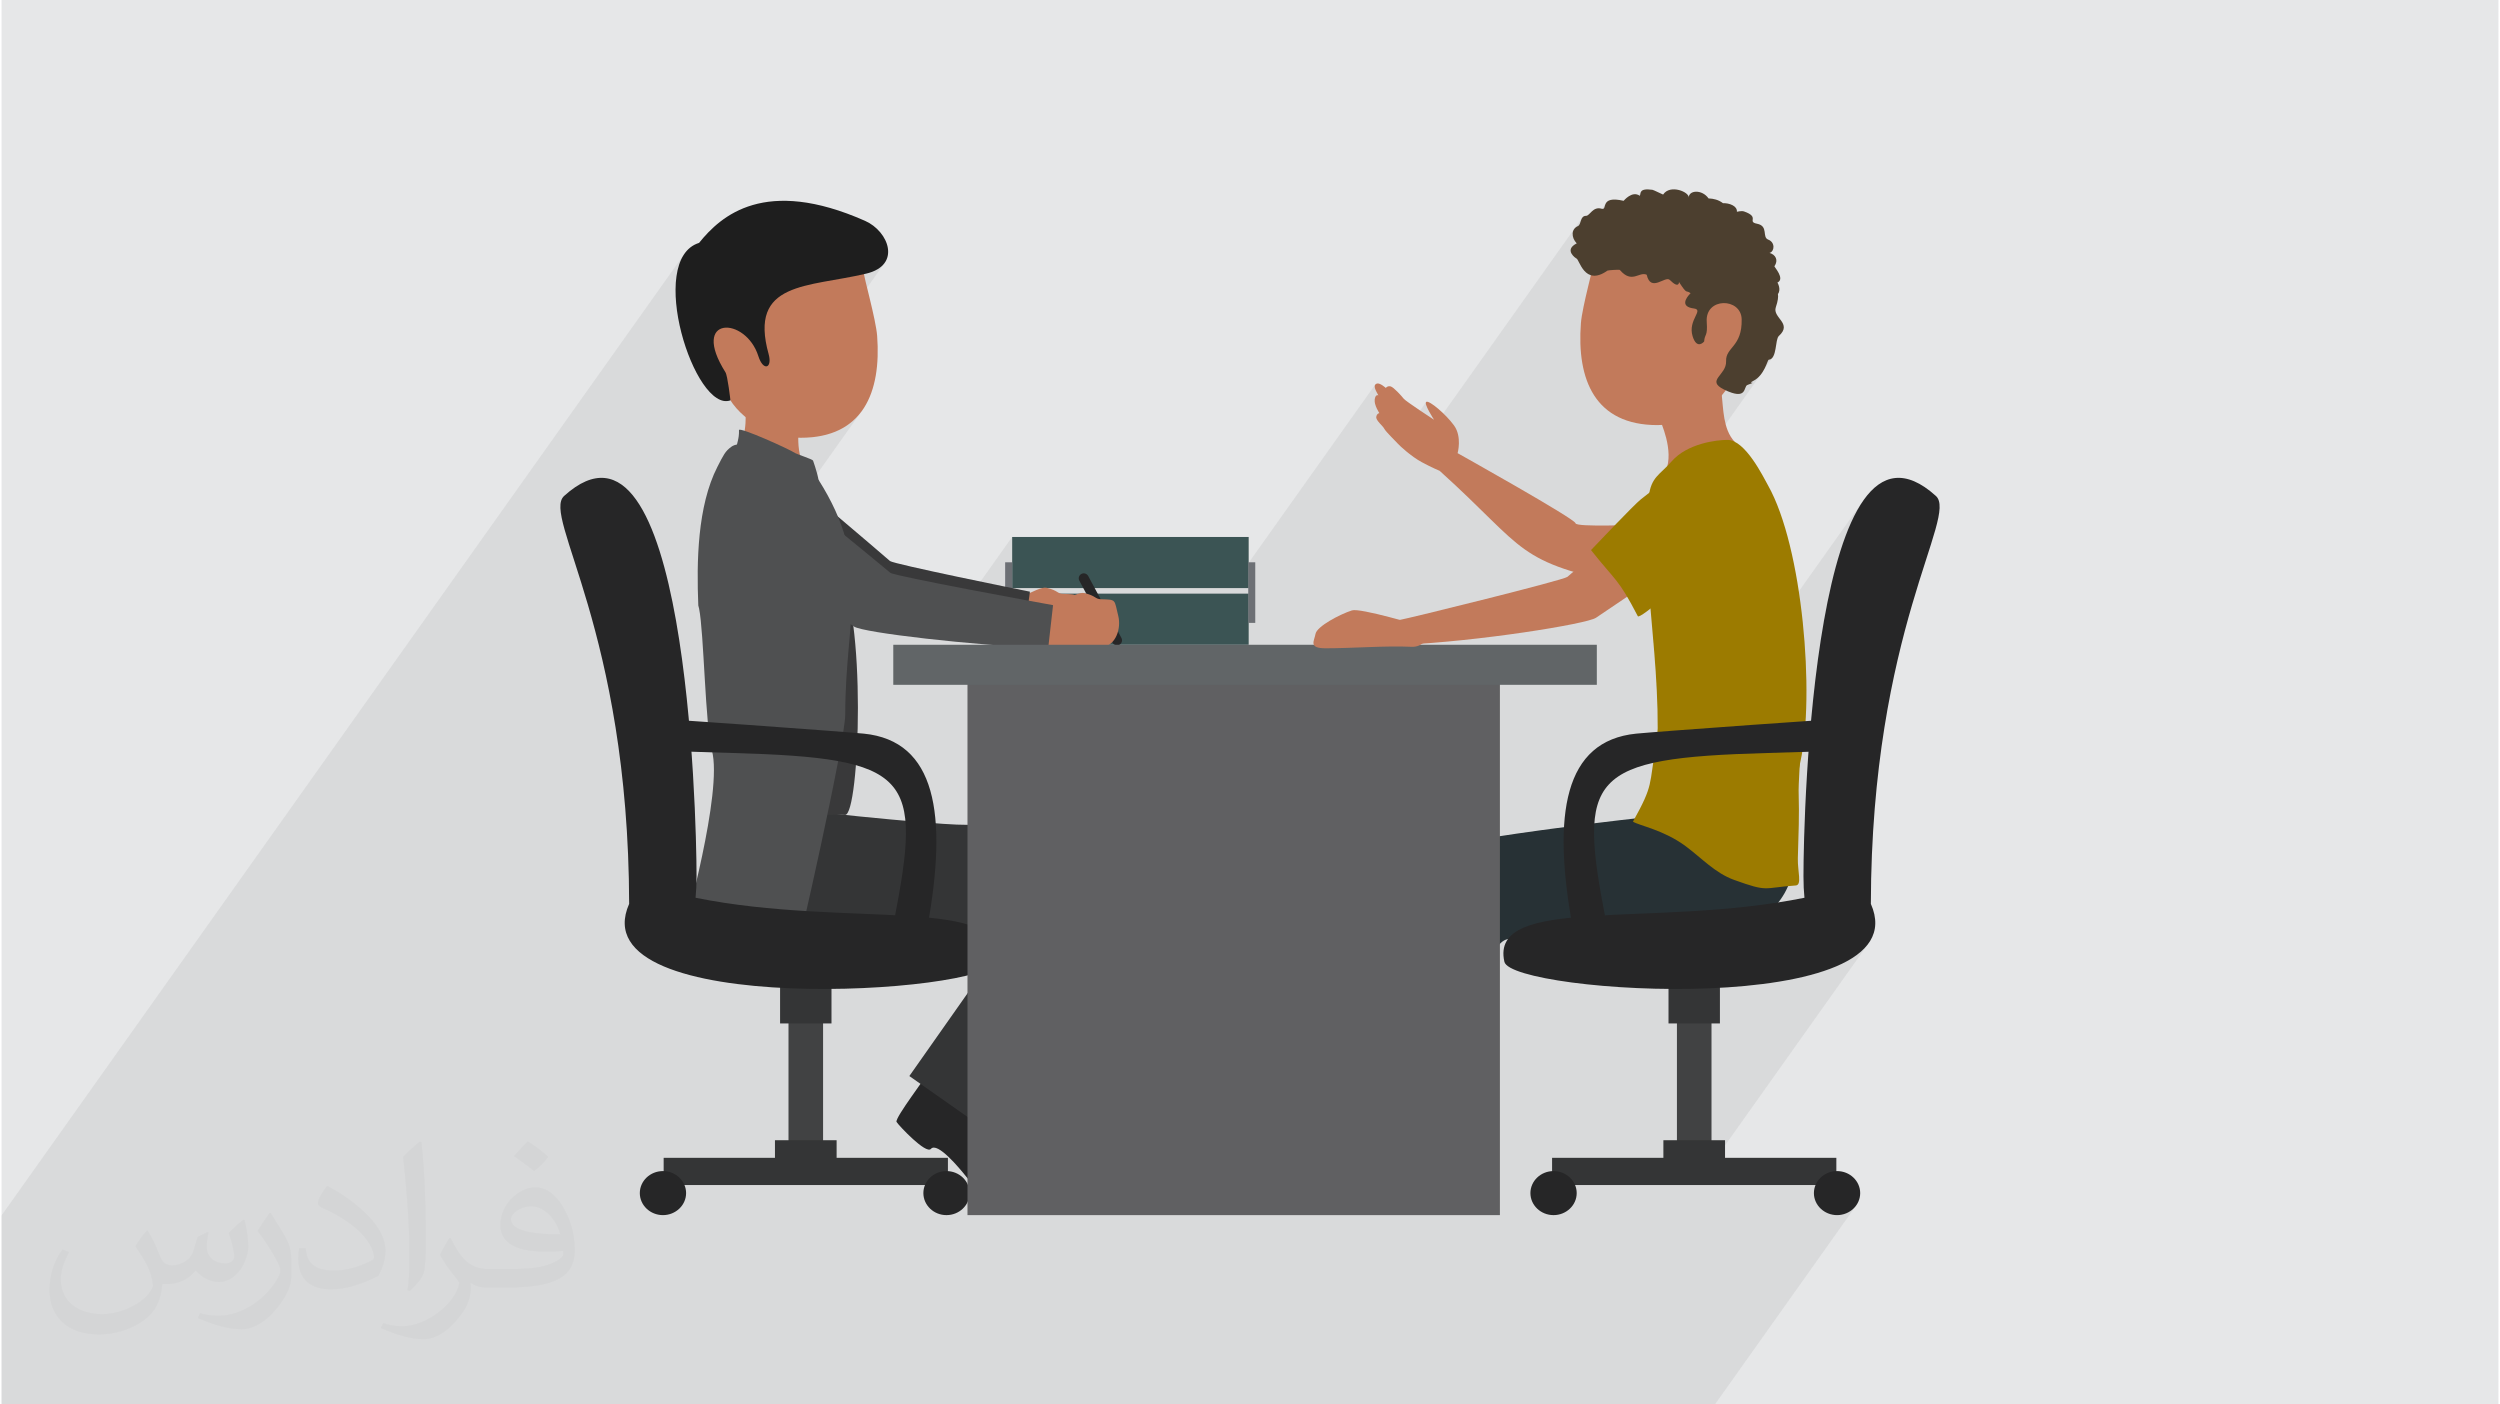 <?xml version="1.0" encoding="UTF-8"?>
<!DOCTYPE svg PUBLIC "-//W3C//DTD SVG 1.0//EN" "http://www.w3.org/TR/2001/REC-SVG-20010904/DTD/svg10.dtd">
<!-- Creator: CorelDRAW 2017 -->
<svg xmlns="http://www.w3.org/2000/svg" xml:space="preserve" width="356px" height="200px" version="1.0" style="shape-rendering:geometricPrecision; text-rendering:geometricPrecision; image-rendering:optimizeQuality; fill-rule:evenodd; clip-rule:evenodd" viewBox="0 0 35600 20025" xmlns:xlink="http://www.w3.org/1999/xlink">
 <defs>
  <style type="text/css">
   <![CDATA[
    .fil16 {fill:#606062}
    .fil6 {fill:#1E1E1E}
    .fil10 {fill:#262627}
    .fil15 {fill:#273135}
    .fil8 {fill:#343536}
    .fil9 {fill:#39393A}
    .fil3 {fill:#3B5454}
    .fil11 {fill:#414243}
    .fil12 {fill:#4C3F2F}
    .fil7 {fill:#4F5051}
    .fil17 {fill:#616567}
    .fil4 {fill:#6D7075}
    .fil14 {fill:#9C7B00}
    .fil13 {fill:#C27A5B}
    .fil5 {fill:#C27A5B}
    .fil0 {fill:#E6E7E8}
    .fil1 {fill:#373435;fill-opacity:0.031}
    .fil2 {fill:#373435;fill-opacity:0.078}
   ]]>
  </style>
 </defs>
 <g id="Layer_x0020_1">
  <g id="_2521434172688">
   <path class="fil0" d="M0 0l35600 0 0 20025 -35600 0 0 -20025z"/>
   <path class="fil1" d="M2082 17547c68,104 112,203 155,312 32,64 49,183 199,183 44,0 107,-14 163,-45 63,-33 111,-83 136,-159l60 -202 146 -72 10 10c-20,77 -25,149 -25,206 0,170 146,234 262,234 68,0 129,-34 129,-95 0,-81 -34,-217 -78,-339 68,-68 136,-136 214,-191l12 6c34,144 53,287 53,381 0,93 -41,196 -75,264 -70,132 -194,238 -344,238 -114,0 -241,-58 -328,-163l-5 0c-82,101 -209,193 -412,193l-63 0c-10,134 -39,229 -83,314 -121,237 -480,404 -818,404 -470,0 -706,-272 -706,-633 0,-223 73,-431 185,-578l92 38c-70,134 -117,262 -117,385 0,338 275,499 592,499 294,0 658,-187 724,-404 -25,-237 -114,-348 -250,-565 41,-72 94,-144 160,-221l12 0 0 0 0 0zm5421 -1274c99,62 196,136 291,221 -53,74 -119,142 -201,202 -95,-77 -190,-143 -287,-213 66,-74 131,-146 197,-210l0 0 0 0zm51 926c-160,0 -291,105 -291,183 0,168 320,219 703,217 -48,-196 -216,-400 -412,-400zm-359 895c208,0 390,-6 529,-41 155,-39 286,-118 286,-171 0,-15 0,-31 -5,-46 -87,8 -187,8 -274,8 -282,0 -498,-64 -583,-222 -21,-44 -36,-93 -36,-149 0,-152 66,-303 182,-406 97,-85 204,-138 313,-138 197,0 354,158 464,408 60,136 101,293 101,491 0,132 -36,243 -118,326 -153,148 -435,204 -867,204l-196 0 0 0 -51 0c-107,0 -184,-19 -245,-66l-10 0c3,25 5,50 5,72 0,97 -32,221 -97,320 -192,287 -400,410 -580,410 -182,0 -405,-70 -606,-161l36 -70c65,27 155,46 279,46 325,0 752,-314 805,-619 -12,-25 -34,-58 -65,-93 -95,-113 -155,-208 -211,-307 48,-95 92,-171 133,-239l17 -2c139,282 265,445 546,445l44 0 0 0 204 0 0 0 0 0zm-1408 299c24,-130 26,-276 26,-413l0 -202c0,-377 -48,-926 -87,-1282 68,-75 163,-161 238,-219l22 6c51,450 63,972 63,1452 0,126 -5,250 -17,340 -7,114 -73,201 -214,332l-31 -14 0 0 0 0zm-1449 -596c7,177 94,318 398,318 189,0 349,-50 526,-135 32,-14 49,-33 49,-49 0,-111 -85,-258 -228,-392 -139,-126 -323,-237 -495,-311 -59,-25 -78,-52 -78,-77 0,-51 68,-158 124,-235l19 -2c197,103 417,256 580,427 148,157 240,316 240,489 0,128 -39,250 -102,361 -216,109 -446,192 -674,192 -277,0 -466,-130 -466,-436 0,-33 0,-84 12,-150l95 0 0 0 0 0zm-501 -503l172 278c63,103 122,215 122,392l0 227c0,183 -117,379 -306,573 -148,132 -279,188 -400,188 -180,0 -386,-56 -624,-159l27 -70c75,21 162,37 269,37 342,-2 692,-252 852,-557 19,-35 26,-68 26,-90 0,-36 -19,-75 -34,-110 -87,-165 -184,-315 -291,-453 56,-89 112,-174 173,-258l14 2z"/>
   <path class="fil2" d="M23358 2792l-653 919 0 4 -5 37 -18 82 -21 86 32 10 91 -12 113 -60 9 -2 20 -3 28 -2 31 -2 32 -2 27 -1 20 1 9 2 62 59 56 30 46 8 826 -1164 -8 37 -800 1126 34 -5 44 -13 41 -13 41 -6 41 9 28 75 39 37 46 8 49 -10 50 -19 47 -19 40 -9 30 11 45 41 33 21 24 7 2 -1 27 -39 40 60 29 38 19 23 14 11 12 5 12 2 17 7 23 14 -69 98 -8 30 5 30 19 26 39 21 60 13 40 13 11 24 -9 35 -21 45 -24 55 -20 65 -8 74 10 63 271 -381 79 -51 92 -19 93 12 36 19 529 -746 24 -12 18 -20 -557 785 33 17 60 73 25 102 -7 132 -25 101 -10 22 552 -778 31 -25 -608 856 -1 3 -42 62 -88 123 -16 36 -8 68 -9 69 -29 60 -82 116 -14 25 -2 42 31 43 74 47 18 7 81 -115 42 -55 67 -59 80 -72 86 -91 -296 418 32 13 77 18 9 -1 586 -825 54 -64 -630 888 34 -3 2 -2 75 -105 18 -16 35 -13 16 -23 6 -7 26 -15 10 -6 203 -286 8 -10 38 -15 28 -34 -206 289 19 -19 36 -50 -821 1157 46 -17 85 -27 88 -28 83 -26 66 -25 42 -21 -1235 1739 6 105 8 124 1 21 62 -43 119 -83 119 -83 116 -84 115 -83 112 -83 108 -83 105 -81 100 -81 95 -80 -547 770 14 -12 113 -91 75 -54 168 -129 138 -156 -940 1324 1 4 11 132 10 133 10 134 8 135 3 55 90 -127 -8 42 -10 95 -11 133 -12 156 -13 163 -13 157 -5 50 -2 109 -4 143 -7 145 -2 40 87 -20 249 -36 2617 -3686 -93 149 -86 172 -80 194 -74 213 -67 229 -61 244 -56 256 -50 265 -45 273 -41 277 -36 281 -31 280 -28 278 -24 274 -15 206 69 -2 174 -5 165 -6 153 -4 132 -4 63 -22 56 -54 -872 1228 -3 83 -4 178 -3 154 -2 129 -1 101 1 42 0 41 1 40 2 38 2 38 2 36 3 36 3 35 -896 1262 55 -5 246 -27 237 -34 226 -42 212 -50 196 -59 178 -67 157 -76 134 -85 110 -95 82 -105 -2374 3343 305 0 -96 136 1377 0 43 -61 -31 54 -2 7 296 0 -232 326 9 11 49 38 56 29 62 19 66 6 67 -6 62 -19 56 -29 48 -38 41 -47 -2016 2839 -175 0 -315 0 -238 0 -68 0 -1377 0 -306 0 -171 0 -403 0 -89 0 -268 0 -376 0 -67 0 -189 0 -40 0 -2 0 -18 0 -74 0 -41 0 -302 0 -10 0 -14 0 -4 0 -48 0 -175 0 -48 0 -21 0 -64 0 -79 0 -56 0 -39 0 -176 0 0 0 -582 0 -10 0 -228 0 -265 0 -527 0 -107 0 -63 0 -34 0 -14 0 -401 0 -37 0 -140 0 -2 0 -63 0 -65 0 -329 0 -262 0 -202 0 -104 0 -90 0 -191 0 -111 0 -380 0 -4 0 -15 0 -181 0 -113 0 -6 0 -28 0 -2 0 -1 0 -6 0 -10 0 -6 0 -15 0 -11 0 -6 0 -33 0 -9 0 -140 0 -66 0 -13 0 -6 0 -16 0 -6 0 -72 0 -123 0 -3 0 -50 0 -16 0 -35 0 -2 0 -3 0 -10 0 -139 0 -69 0 -60 0 -5 0 -120 0 -20 0 -35 0 -219 0 -17 0 -86 0 -160 0 -200 0 -7 0 -98 0 -161 0 -3 0 -10 0 -117 0 -36 0 -126 0 -255 0 -35 0 -128 0 -18 0 -17 0 -50 0 -40 0 -143 0 -17 0 -15 0 -112 0 -26 0 -146 0 -51 0 -96 0 -3 0 -24 0 -7 0 -19 0 -5 0 -14 0 -50 0 -68 0 -1 0 -10 0 -74 0 -116 0 -20 0 -6 0 -5 0 -28 0 -12 0 -110 0 -29 0 -1 0 -68 0 -268 0 -23 0 -74 0 -127 0 -63 0 -37 0 -15 0 0 0 -7 0 -2 0 -3 0 -140 0 -88 0 -5 0 -3 0 -8 0 -3 0 -72 0 -103 0 -9 0 -12 0 -6 0 -79 0 -47 0 -11 0 -138 0 -403 0 -89 0 -232 0 -36 0 -96 0 -9 0 -118 0 -6 0 -103 0 -44 0 -145 0 -142 0 -129 0 -28 0 -18 0 -84 0 -161 0 -26 0 -24 0 -4 0 -187 0 -49 0 -18 0 -17 0 -24 0 -27 0 -114 0 -38 0 -9 0 -14 0 -33 0 -188 0 -100 0 -62 0 -5 0 -130 0 -55 0 -4 0 -66 0 -291 0 -157 0 -198 0 -104 0 -301 0 -87 0 -156 0 -502 0 -147 0 -252 0 -54 0 -317 0 -56 0 -96 0 -484 0 -353 0 -145 0 -167 0 -161 0 -60 0 -99 0 -43 0 -147 0 -60 0 -32 0 -149 0 -74 0 -24 0 -274 0 -51 0 -16 0 -136 0 -69 0 -1 0 -1 0 -1 0 -96 0 -30 0 -34 0 -237 0 -1 0 -185 0 -51 0 -54 0 -121 0 0 -224 0 -712 0 -572 0 -156 0 -378 0 -653 9725 -13695 -65 139 -38 165 -13 186 9 201 13 94 449 -632 -80 119 -58 119 -41 125 -25 139 -14 160 -6 187 15 245 47 195 12 27 267 -376 99 -53 131 11 141 72 66 68 330 -465 67 -81 83 -67 99 -54 111 -45 123 -37 133 -32 141 -28 147 -26 152 -27 154 -29 156 -34 158 -61 99 -86 -1685 2373 35 17 152 53 154 33 150 12 159 -8 146 -22 131 -35 119 -49 105 -61 92 -72 81 -84 69 -93 -757 1065 41 25 55 34 21 12 -554 781 26 23 96 86 99 87 99 88 101 87 58 50 67 -14 171 -34 4 0 11 0 15 0 17 -1 17 0 15 1 11 0 5 1 75 134 62 182 31 136 33 24 92 67 35 16 61 18 86 20 107 21 126 22 143 23 157 23 170 23 179 23 186 23 88 10 865 -1218 0 729 834 0 131 -184 -8 12 -5 12 -3 14 0 14 3 14 6 13 56 105 2091 0 261 -368 0 16 1810 -2548 -6 10 -2 12 1 11 2 12 3 10 3 10 4 10 6 13 7 14 7 15 8 13 6 12 4 8 2 2 -52 73 0 17 6 33 10 33 13 30 13 27 12 21 9 14 3 5 -43 61 1 14 10 22 15 22 19 23 20 22 20 22 16 20 12 17 13 21 23 27 29 32 32 34 32 33 30 29 23 24 2 2 416 -586 -8 17 7 32 16 42 23 45 25 45 23 38 17 27 7 10 -348 489 6 5 38 28 2300 -3239 -2 4 125 -176 -14 21 -10 25 -8 25 -9 24 -11 20 -91 127 2 27 11 36 18 35 27 34 -84 118 3 10 496 -698 -13 32 -8 27 -467 658 18 26 23 22 18 15 8 5 17 17 23 43 31 57 32 44 187 -264 -35 66 0 28 674 -950 -10 17 -5 17 -3 18 -5 14 0 0zm-7962 5391l0 0z"/>
   <path class="fil3" d="M14409 9193l3372 0 0 -729 -3372 0 0 729z"/>
   <path class="fil3" d="M14409 8385l3372 0 0 -729 -3372 0 0 729z"/>
   <path class="fil4" d="M14309 8881l100 0 0 -864 -100 0 0 864z"/>
   <path class="fil4" d="M17775 8881l100 0 0 -864 -100 0 0 864z"/>
   <path class="fil5" d="M10605 5671c0,227 39,506 -102,704 -30,42 344,92 447,141 31,15 553,240 508,165 -160,-270 -76,-655 -83,-651 -83,55 -725,-383 -770,-359l0 0z"/>
   <path class="fil5" d="M12296 3896c-8,31 170,656 188,893 60,806 -201,1453 -1091,1453 -392,0 -865,-248 -1048,-616 -73,-147 -498,-262 -489,-989 7,-542 70,-716 458,-1116 302,-310 1123,-242 1479,-60 166,85 547,254 503,435l0 0z"/>
   <path class="fil6" d="M10937 5050c56,202 -77,249 -147,27 -181,-570 -980,-580 -469,231 32,50 71,400 71,400 -509,185 -1207,-2009 -447,-2245 313,-389 939,-946 2367,-314 337,149 522,631 18,752 -831,198 -1684,106 -1393,1149l0 0z"/>
   <path class="fil7" d="M10470 6423c9,-100 49,-162 44,-291 -2,-52 718,271 801,328 28,18 249,88 255,107 33,96 97,281 85,387 0,2 -483,-298 -515,-311 -164,-70 -306,-143 -476,-203 -55,-20 -135,-56 -190,-23 -3,2 -4,-1 -4,6l0 0z"/>
   <path class="fil8" d="M11037 11476c51,70 2273,275 2580,281 587,13 2101,8 2201,758 167,1258 -152,2952 188,4077 142,468 -330,368 -709,466 -715,185 -601,-79 -827,-836 -84,-282 63,-3011 -249,-2997 -273,13 -1366,-104 -1760,-104 -662,0 -1672,409 -1880,-499 -158,-696 -77,-804 456,-1146l0 0z"/>
   <path class="fil5" d="M14229 8636c82,32 547,-283 668,-256 172,40 152,86 241,88 225,7 187,0 247,240 43,170 -30,426 -235,443 -246,22 -913,148 -950,-211 -2,-16 3,-314 29,-304l0 0z"/>
   <path class="fil9" d="M10687 7364c418,372 1034,945 1519,1288 112,79 1453,258 2385,316l71 -532c-135,-26 -1947,-394 -1995,-437 -248,-216 -1244,-1061 -1542,-1303 -135,-110 -775,351 -438,668z"/>
   <path class="fil9" d="M11913 8109c430,573 324,3532 112,3510 -202,-21 -1049,78 -1094,-170 -17,-98 52,-2584 96,-2777 105,-467 300,-464 791,-564 0,0 93,-2 95,1z"/>
   <path class="fil7" d="M11648 6841c774,1220 381,1937 381,3344 0,398 -691,3436 -706,3438 -726,149 -867,68 -1592,-351 -3,-10 557,-1983 397,-2571 -96,-351 -113,-1682 -183,-2025l-11 -43c-25,-619 -14,-1418 273,-1978 89,-174 111,-220 195,-283 227,-172 846,300 1246,469l0 0z"/>
   <path class="fil10" d="M15396 8183l0 0c35,-19 78,-5 97,29l474 884c19,35 5,78 -29,97l0 0c-35,19 -79,5 -97,-29l-474 -884c-19,-35 -6,-78 29,-97z"/>
   <path class="fil5" d="M14766 8711c82,32 547,-283 668,-256 172,39 153,86 241,89 225,6 187,-1 247,239 43,170 -30,426 -235,443 -246,22 -913,149 -950,-211 -2,-16 3,-314 29,-304l0 0z"/>
   <path class="fil7" d="M10367 7476c491,421 1217,1071 1787,1457 131,89 1687,267 2768,313l70 -618c-157,-27 -2262,-413 -2320,-461 -292,-245 -1464,-1201 -1813,-1473 -160,-125 -890,423 -492,782l0 0z"/>
   <path class="fil11" d="M11220 16362l493 0 0 -1980 -493 0 0 1980z"/>
   <path class="fil8" d="M11027 16760l879 0 0 -503 -879 0 0 503z"/>
   <path class="fil8" d="M9440 16896l4053 0 0 -388 -4053 0 0 388z"/>
   <path class="fil10" d="M9430 17325c181,0 330,-141 330,-314 0,-173 -149,-314 -330,-314 -182,0 -330,141 -330,314 0,173 148,314 330,314z"/>
   <path class="fil10" d="M13472 17325c182,0 330,-141 330,-314 0,-173 -148,-314 -330,-314 -181,0 -329,141 -329,314 0,173 148,314 329,314z"/>
   <path class="fil8" d="M11100 14592l733 0 0 -786 -733 0 0 786z"/>
   <path class="fil10" d="M8948 12887c-732,1655 5122,1281 5225,826 217,-961 -2123,-476 -4278,-913 9,-91 14,-192 14,-306 0,-920 -151,-6993 -1888,-5423 -323,292 919,1910 927,5816l0 0z"/>
   <path class="fil5" d="M22705 3715c8,31 -169,656 -187,893 -61,806 200,1453 1091,1453 392,0 865,-248 1047,-616 73,-147 498,-262 489,-989 -6,-542 -69,-716 -458,-1116 -302,-310 -1123,-242 -1479,-60 -166,85 -547,254 -503,435l0 0z"/>
   <path class="fil12" d="M22897 3858c-332,236 -403,-173 -445,-173 -1,0 -185,-118 6,-215 -82,-87 -78,-204 16,-246 54,-24 27,-147 119,-147 51,0 97,-139 220,-101 93,29 -38,-194 314,-113 1,1 121,-151 231,-71 18,-35 -17,-113 180,-86 16,2 151,70 152,68 100,-153 379,-35 365,45 0,-110 191,-122 283,10 69,2 142,19 206,68 88,-4 206,39 198,122 -1,2 64,-18 103,-4 233,82 34,146 185,175 166,33 67,191 158,226 104,39 91,171 19,190 88,24 130,105 70,190 -6,7 157,180 43,232 0,1 58,96 7,164 7,39 1,97 -30,188 -52,152 245,229 42,411 -53,48 -23,330 -143,338 -19,2 -59,221 -221,302 -100,51 83,-1 -83,58 -60,21 5,232 -335,64 -262,-131 39,-202 31,-402 -8,-205 231,-201 222,-600 -8,-310 -523,-315 -498,38 15,216 -28,163 -37,279 0,2 -103,127 -165,-76 -70,-232 169,-375 18,-394 -191,-24 -121,-143 -46,-218 -75,-53 -41,32 -166,-160 2,-3 6,108 -131,-29 -65,-64 -270,185 -329,-74 -109,-50 -209,135 -383,-68 -6,-8 -170,4 -176,9l0 0z"/>
   <path class="fil13" d="M23393 7485c-37,-8 -946,37 -952,-25 -5,-62 -1681,-999 -1681,-999 0,0 66,-234 -51,-395 -117,-161 -351,-359 -395,-337 -44,22 110,256 110,256 0,0 -403,-263 -432,-300 -29,-37 -143,-165 -187,-176 -44,-11 -69,22 -69,22 0,0 -84,-77 -128,-62 -44,15 -30,59 -22,81 7,22 44,87 44,87 0,0 -41,-22 -52,59 -11,80 66,194 66,194 0,0 -36,4 -44,55 -7,51 92,124 114,168 22,44 172,187 197,216 26,29 187,179 337,260 150,81 256,124 256,124 1269,1145 1052,1293 2734,1639l155 -867 0 0z"/>
   <path class="fil5" d="M24524 5609c26,225 20,507 183,687 35,39 -397,134 -494,195 -29,18 -521,302 -486,223 128,-288 -84,-722 -77,-719 90,45 827,-404 874,-386z"/>
   <path class="fil14" d="M24609 6272c-152,-1 -575,49 -799,308 -166,192 -292,217 -325,505 -140,1230 266,2599 77,4184 -130,1092 -169,532 1452,532 527,0 426,-10 634,-944 207,-933 35,-3056 -463,-3938 -63,-112 -322,-646 -576,-647l0 0z"/>
   <path class="fil15" d="M24725 11571c1,-111 -4010,390 -4111,502 -125,140 -976,3970 -957,4854 2,142 949,61 1106,42 171,-20 122,-3477 715,-3580 1051,-183 1415,-164 2451,-59 1953,199 2038,-1906 796,-1759z"/>
   <path class="fil14" d="M23685 9636c-20,29 -59,781 -94,976 -107,599 -30,562 -331,1103 90,57 436,117 749,348 228,169 423,385 692,482 499,180 405,113 880,80 92,-6 26,-200 30,-386 10,-400 22,-554 11,-972 -3,-118 75,-1323 72,-1331 -327,-67 -561,-235 -1038,-281 -127,-12 -785,-69 -927,-16l-44 -3 0 0z"/>
   <path class="fil10" d="M13228 15264c-39,87 -490,669 -468,732 38,58 421,464 490,385 93,-107 409,277 502,393 227,282 555,551 986,417 142,-44 -532,-725 -560,-950 -26,-212 -98,-588 -98,-588 -243,-379 -322,-388 -719,-471 -22,-5 -93,-6 -99,23 8,4 -33,56 -34,59z"/>
   <path class="fil8" d="M15831 13321l-981 -690 -1907 2711 982 690 1906 -2711 0 0z"/>
   <path class="fil16" d="M13772 17325l7591 0 0 -7774 -7591 0 0 7774z"/>
   <path class="fil17" d="M12714 9764l10031 0 0 -571 -10031 0 0 571z"/>
   <path class="fil10" d="M12294 10460c1027,104 1199,1145 907,2755 -45,244 -550,297 -476,-85 404,-2072 250,-2322 -2304,-2394 -362,-10 -956,-30 -1278,-39 -173,-6 -320,-468 -80,-467 167,1 2953,202 3231,230z"/>
   <path class="fil11" d="M23887 16362l493 0 0 -1980 -493 0 0 1980z"/>
   <path class="fil8" d="M23694 16760l879 0 0 -503 -879 0 0 503z"/>
   <path class="fil8" d="M22107 16896l4053 0 0 -388 -4053 0 0 388z"/>
   <path class="fil10" d="M26170 17325c182,0 330,-141 330,-314 0,-173 -148,-314 -330,-314 -181,0 -330,141 -330,314 0,173 149,314 330,314z"/>
   <path class="fil10" d="M22128 17325c181,0 330,-141 330,-314 0,-173 -149,-314 -330,-314 -182,0 -330,141 -330,314 0,173 148,314 330,314z"/>
   <path class="fil8" d="M23767 14592l733 0 0 -786 -733 0 0 786z"/>
   <path class="fil10" d="M26652 12887c732,1655 -5122,1281 -5225,826 -217,-961 2123,-476 4278,-913 -9,-91 -14,-192 -14,-306 0,-920 151,-6993 1888,-5423 323,292 -919,1910 -927,5816l0 0z"/>
   <path class="fil10" d="M23306 10460c-1027,104 -1199,1145 -907,2755 45,244 550,297 476,-85 -404,-2072 -250,-2322 2304,-2394 362,-10 956,-30 1278,-39 173,-6 320,-468 80,-467 -167,1 -2953,202 -3231,230z"/>
   <path class="fil13" d="M24531 7518c-492,421 -1228,904 -1798,1290 -131,89 -1687,339 -2768,385l-40 -352c156,-28 2342,-568 2400,-616 292,-245 1364,-1217 1714,-1489 159,-125 889,423 492,782l0 0z"/>
   <path class="fil14" d="M24698 6907c-388,-598 -960,-68 -1326,213 -89,68 -710,723 -710,723 357,451 384,396 667,942 29,58 719,-571 857,-654 488,-297 657,-999 512,-1224z"/>
   <path class="fil13" d="M20365 8965c-170,-56 -998,-300 -1112,-262 -175,57 -500,228 -519,335 -17,101 -106,205 143,205 399,0 840,-38 1229,-21 160,6 234,-123 259,-257z"/>
  </g>
 </g>
</svg>